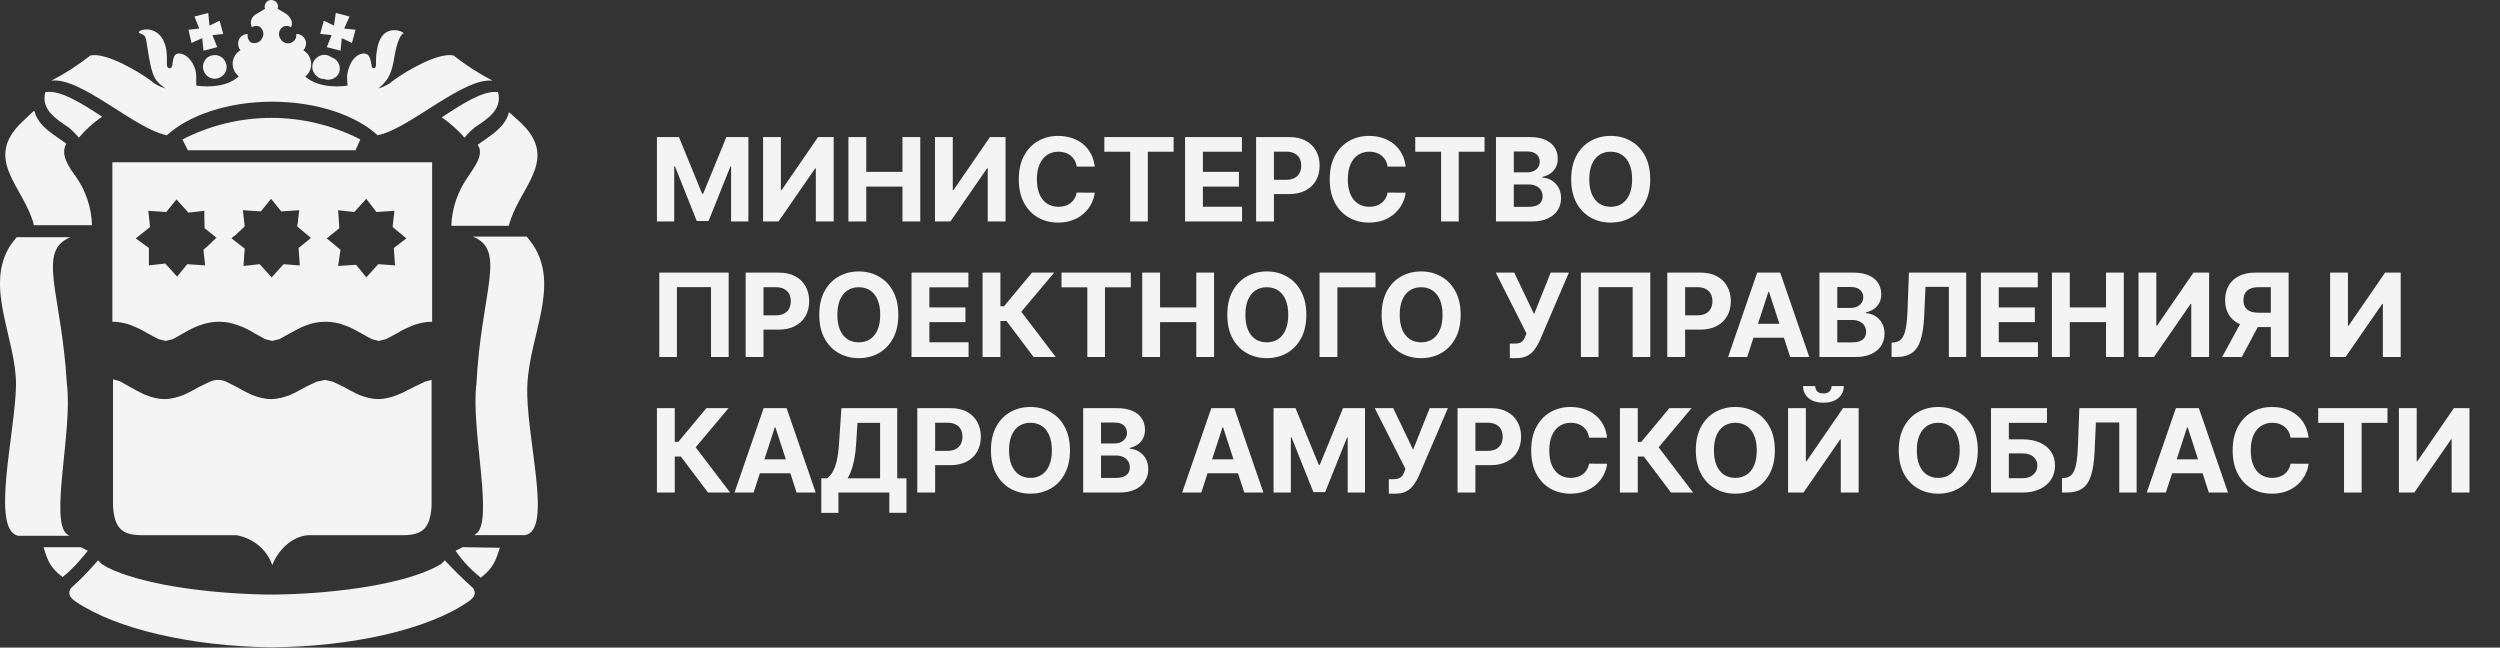 <?xml version="1.0" encoding="UTF-8"?> <svg xmlns="http://www.w3.org/2000/svg" width="166" height="43" viewBox="0 0 166 43" fill="none"><rect x="0" y="0" width="166" height="43" fill="#333333" stroke="none"/><path d="M15.379 15.829L15.578 15.67L15.379 15.829Z" fill="#F4F4F4"></path><path d="M18.043 13.241L18.719 14.077L18.043 13.241Z" fill="#F4F4F4"></path><path d="M20.148 16.267L20.665 15.829L19.75 15.033L19.909 13.998L19.79 15.033L20.704 15.829L20.148 16.267Z" fill="#F4F4F4"></path><path d="M9.887 17.66L9.926 16.983L9.887 17.66Z" fill="#F4F4F4"></path><path d="M10.962 17.502L11.757 18.377L11.717 18.417L10.922 17.502H10.962Z" fill="#F4F4F4"></path><path d="M11.719 13.241L12.514 14.117L11.719 13.241Z" fill="#F4F4F4"></path><path d="M13.586 13.998H13.626L13.586 15.152V13.998Z" fill="#F4F4F4"></path><path d="M14.382 15.829L13.785 16.347L14.382 15.79V15.829Z" fill="#F4F4F4"></path><path d="M12.714 2.851L13.43 2.532L13.51 3.368L14.424 3.13L14.106 2.333L14.822 2.254L14.583 1.378L13.907 1.696L13.828 0.86L12.913 1.099L13.231 1.895L12.516 1.975L12.714 2.851Z" fill="#F4F4F4"></path><path d="M21.498 5.24C21.896 5.399 22.373 5.2 22.532 4.802V4.762C22.651 4.364 22.413 3.926 22.015 3.807C21.657 3.528 21.18 3.608 20.902 3.966C20.623 4.324 20.703 4.802 21.061 5.081C21.18 5.2 21.339 5.24 21.498 5.24Z" fill="#F4F4F4"></path><path d="M14.024 3.686C13.627 3.806 13.388 4.244 13.507 4.642C13.627 5.08 14.064 5.319 14.462 5.199C14.899 5.08 15.138 4.642 15.018 4.244C14.899 3.806 14.462 3.567 14.064 3.686H14.024Z" fill="#F4F4F4"></path><path d="M21.699 3.13L22.614 3.368L22.693 2.532L23.369 2.851L23.608 1.975L22.852 1.895L23.21 1.099L22.296 0.86L22.176 1.696L21.5 1.378L21.262 2.254L22.017 2.333L21.699 3.13Z" fill="#F4F4F4"></path><path d="M26.391 26.22C25.994 26.379 25.556 26.499 25.119 26.499C24.681 26.499 24.244 26.379 23.846 26.22C23.488 26.061 23.131 25.862 22.773 25.663L22.097 25.344L21.58 25.225L21.023 25.344L20.347 25.663C19.989 25.862 19.631 26.061 19.274 26.22C18.876 26.379 18.439 26.499 18.001 26.499C17.564 26.499 17.126 26.379 16.729 26.22C16.371 26.061 16.013 25.862 15.655 25.663L15.019 25.344C14.661 25.185 14.303 25.185 13.945 25.344L13.27 25.663C12.912 25.862 12.554 26.061 12.196 26.22C11.798 26.379 11.361 26.499 10.924 26.499C10.486 26.499 10.049 26.379 9.651 26.22C9.293 26.061 8.935 25.862 8.577 25.663L7.941 25.305L7.504 25.185V33.585C7.583 35.178 8.22 35.536 9.413 35.536H15.695C16.808 35.735 17.723 36.491 18.081 37.526C18.439 36.571 19.353 35.615 20.466 35.536H26.749C27.942 35.536 28.578 35.178 28.657 33.585V25.225L28.22 25.344L27.544 25.663C27.147 25.862 26.789 26.061 26.391 26.22Z" fill="#F4F4F4"></path><path d="M4.56 8.465C4.798 8.664 5.037 8.903 5.236 9.141C5.673 8.624 6.19 8.146 6.786 7.748C5.434 6.872 4.003 5.957 3.049 6.116H3.009C2.691 7.31 3.804 7.947 4.56 8.465Z" fill="#F4F4F4"></path><path d="M23.923 9.261C20.225 7.35 15.811 7.35 12.113 9.261L12.471 9.978H23.605L23.923 9.261Z" fill="#F4F4F4"></path><path d="M11.08 8.982C12.512 7.668 15.096 6.753 18.079 6.753C21.061 6.753 23.645 7.668 25.077 8.982C27.144 8.584 30.763 5.12 32.711 5.359C31.797 4.881 30.922 4.324 30.127 3.687C29.093 3.448 26.906 4.762 26.15 5.319C25.832 5.598 25.514 5.757 25.117 5.877C25.832 5.319 26.031 4.762 26.19 3.767C26.349 2.771 26.628 2.254 26.787 2.214C26.946 2.174 25.355 1.338 25.037 3.289C24.878 4.125 25.077 4.483 24.838 4.523C24.6 4.563 24.719 4.165 24.52 3.767C24.321 3.369 23.645 3.528 23.288 4.205C23.168 4.483 23.049 4.802 23.049 5.08C23.049 5.28 23.049 5.479 23.089 5.678C22.89 5.717 21.26 5.956 20.265 5.08C20.743 4.722 20.782 4.045 20.425 3.568L20.146 3.329C20.385 3.09 20.385 2.652 20.107 2.413C19.987 2.294 19.828 2.254 19.669 2.254C19.709 2.493 19.59 2.692 19.391 2.811C19.112 2.971 18.755 2.851 18.596 2.533C18.436 2.254 18.556 1.935 18.794 1.776C18.953 1.697 19.152 1.697 19.311 1.816C19.391 1.697 19.51 1.338 19.033 0.94L18.436 0.582C18.516 0.343 18.397 0.104 18.158 0.025C17.919 -0.055 17.681 0.064 17.601 0.303C17.562 0.383 17.562 0.462 17.601 0.582L17.005 0.94C16.687 1.099 16.568 1.498 16.727 1.816C16.886 1.697 17.084 1.697 17.244 1.776C17.522 1.975 17.562 2.334 17.363 2.612C17.204 2.851 16.886 2.931 16.647 2.811C16.488 2.692 16.409 2.453 16.448 2.254C16.09 2.254 15.812 2.533 15.812 2.891C15.812 3.05 15.852 3.209 15.971 3.329C15.454 3.647 15.295 4.284 15.613 4.802L15.852 5.08C14.858 5.956 13.228 5.717 13.029 5.678C13.029 5.479 13.029 5.28 13.029 5.08C13.029 4.762 12.949 4.483 12.79 4.205C12.393 3.528 11.717 3.369 11.558 3.767C11.399 4.165 11.518 4.563 11.239 4.523C10.961 4.483 11.16 4.125 11.041 3.289C10.683 1.338 8.814 2.055 9.291 2.214C9.768 2.373 9.649 2.453 9.888 3.767C10.126 5.08 10.245 5.359 11.001 5.877C10.603 5.757 10.285 5.598 9.967 5.319C9.212 4.762 7.025 3.448 5.991 3.687C5.196 4.324 4.321 4.881 3.406 5.359C5.355 5.08 8.973 8.584 11.08 8.982Z" fill="#F4F4F4"></path><path d="M7.461 10.773V21.363C7.859 21.363 8.256 21.442 8.614 21.562C9.012 21.721 9.409 21.88 9.767 22.119L10.523 22.517L11 22.637L11.477 22.517L12.193 22.119C12.511 21.92 12.908 21.721 13.266 21.601C14.101 21.283 14.976 21.283 15.811 21.601C16.169 21.721 16.567 21.92 16.885 22.119L17.6 22.517L18.078 22.637L18.555 22.517L19.27 22.119C19.628 21.92 19.986 21.721 20.344 21.601C20.742 21.442 21.179 21.363 21.616 21.363C22.054 21.363 22.491 21.442 22.889 21.601C23.247 21.721 23.605 21.92 23.962 22.119L24.678 22.517L25.155 22.637L25.632 22.517L26.388 22.119C26.746 21.88 27.143 21.721 27.541 21.562C27.899 21.442 28.297 21.363 28.694 21.363V10.773H7.461ZM14.38 15.789L13.783 16.346L13.505 16.585L13.624 17.62L12.431 17.541L11.755 18.377L10.96 17.501L9.886 17.62V16.466L9.012 15.829L9.966 15.072L9.847 13.998L11.04 14.077L11.716 13.241L12.511 14.117L13.584 13.998V15.152L14.38 15.789ZM19.907 17.62H19.827L18.833 17.541L18.038 18.417L17.242 17.541L16.169 17.66L16.248 16.506L15.374 15.829L15.533 15.67H15.572L16.248 15.033L16.129 13.958L17.322 14.037L17.998 13.201L18.674 14.037L19.867 13.958L19.747 15.033L20.662 15.789L19.827 16.466L19.907 17.62ZM26.149 16.466L26.229 17.62L25.116 17.541L24.32 18.417L23.644 17.581L22.451 17.66L22.61 16.585L21.696 15.829L22.531 15.152L22.451 13.958L23.525 14.077L24.32 13.201L24.996 14.077L26.189 13.998L26.07 15.072L26.984 15.829L26.149 16.466Z" fill="#F4F4F4"></path><path d="M31.082 11.729C30.406 12.684 30.009 13.799 29.969 14.993H33.786C34.422 12.445 37.206 10.654 34.581 8.146L33.826 7.469H33.786C33.547 8.504 32.394 9.101 31.718 9.619C32.156 10.216 31.559 11.012 31.082 11.729Z" fill="#F4F4F4"></path><path d="M30.843 9.141C31.042 8.902 31.28 8.663 31.519 8.464C32.275 7.946 33.388 7.309 33.07 6.115H33.03C32.076 5.996 30.684 6.911 29.332 7.787C29.889 8.185 30.406 8.623 30.843 9.141Z" fill="#F4F4F4"></path><path d="M6.11 14.953C6.071 13.799 5.713 12.684 5.037 11.729C4.52 11.012 4.003 10.255 4.401 9.539C3.725 9.021 2.532 8.424 2.293 7.389H2.214L1.458 8.106C-1.166 10.614 1.617 12.405 2.253 14.953H6.11Z" fill="#F4F4F4"></path><path d="M29.534 37.207L29.296 37.446L28.858 37.685C26.791 38.72 22.735 39.397 18.44 39.476H17.645C13.311 39.397 9.216 38.72 7.148 37.685L6.75 37.446L6.512 37.207C5.955 37.844 5.359 38.481 4.722 39.038C4.484 39.357 4.603 39.675 5.04 39.954C7.744 41.785 12.715 42.9 17.884 42.98H18.083C23.291 42.94 28.381 41.825 31.085 39.954C31.522 39.675 31.642 39.357 31.403 39.038C30.727 38.441 30.131 37.844 29.534 37.207Z" fill="#F4F4F4"></path><path d="M4.602 35.575L4.482 35.495C3.25 34.699 4.84 28.568 4.442 25.503C4.085 19.412 2.415 16.665 4.681 15.749H1.102L0.705 16.267C-1.085 19.014 1.102 22.517 1.063 25.582C1.023 28.648 -0.647 35.256 1.222 35.575H4.602Z" fill="#F4F4F4"></path><path d="M30.723 36.332L30.246 36.571C30.683 37.208 31.24 37.805 31.837 38.283L31.916 38.362C32.751 37.725 32.91 37.248 33.188 36.372L30.723 36.332Z" fill="#F4F4F4"></path><path d="M5.833 36.571L5.356 36.332H2.891C3.169 37.248 3.328 37.686 4.163 38.323L4.243 38.243C4.839 37.765 5.356 37.168 5.833 36.571Z" fill="#F4F4F4"></path><path d="M35.375 16.227L34.977 15.71H31.398C33.665 16.625 31.955 19.332 31.637 25.463C31.239 28.489 32.83 34.659 31.597 35.455L31.478 35.535H34.858C36.766 35.217 34.858 28.887 35.017 25.543C35.176 22.199 37.204 18.974 35.375 16.227Z" fill="#F4F4F4"></path><path d="M43.62 9.101H45.081L46.624 12.865H46.689L48.232 9.101H49.693V14.704H48.544V11.057H48.498L47.048 14.676H46.265L44.815 11.043H44.769V14.704H43.62V9.101ZM50.669 9.101H51.851V12.624H51.898L54.319 9.101H55.356V14.704H54.171V11.177H54.13L51.695 14.704H50.669V9.101ZM56.335 14.704V9.101H57.519V11.412H59.924V9.101H61.106V14.704H59.924V12.389H57.519V14.704H56.335ZM62.083 9.101H63.264V12.624H63.311L65.732 9.101H66.769V14.704H65.585V11.177H65.543L63.108 14.704H62.083V9.101ZM72.692 11.062H71.493C71.471 10.907 71.427 10.77 71.359 10.649C71.292 10.527 71.205 10.423 71.099 10.337C70.993 10.252 70.871 10.186 70.733 10.14C70.596 10.095 70.447 10.072 70.287 10.072C69.997 10.072 69.744 10.144 69.529 10.288C69.314 10.43 69.147 10.638 69.028 10.912C68.91 11.184 68.85 11.514 68.85 11.902C68.85 12.302 68.91 12.637 69.028 12.909C69.149 13.181 69.316 13.386 69.532 13.524C69.747 13.663 69.996 13.732 70.278 13.732C70.437 13.732 70.584 13.711 70.719 13.669C70.856 13.627 70.977 13.566 71.083 13.486C71.189 13.404 71.276 13.305 71.345 13.188C71.417 13.071 71.466 12.938 71.493 12.789L72.692 12.794C72.66 13.051 72.583 13.299 72.459 13.538C72.337 13.775 72.172 13.988 71.964 14.176C71.758 14.362 71.511 14.509 71.225 14.619C70.941 14.726 70.619 14.78 70.259 14.78C69.76 14.78 69.313 14.667 68.919 14.441C68.527 14.215 68.217 13.887 67.989 13.459C67.762 13.03 67.649 12.511 67.649 11.902C67.649 11.291 67.764 10.771 67.994 10.343C68.224 9.914 68.536 9.588 68.93 9.363C69.324 9.137 69.767 9.024 70.259 9.024C70.584 9.024 70.885 9.07 71.162 9.161C71.441 9.252 71.688 9.385 71.904 9.56C72.119 9.734 72.294 9.946 72.429 10.198C72.566 10.449 72.653 10.738 72.692 11.062ZM73.328 10.077V9.101H77.929V10.077H76.214V14.704H75.043V10.077H73.328ZM78.687 14.704V9.101H82.463V10.077H79.872V11.412H82.268V12.389H79.872V13.727H82.474V14.704H78.687ZM83.404 14.704V9.101H85.615C86.04 9.101 86.402 9.182 86.701 9.344C87 9.505 87.228 9.728 87.385 10.014C87.544 10.299 87.623 10.627 87.623 10.999C87.623 11.371 87.543 11.7 87.382 11.984C87.222 12.269 86.989 12.49 86.685 12.649C86.382 12.808 86.015 12.887 85.585 12.887H84.176V11.938H85.393C85.621 11.938 85.809 11.899 85.957 11.82C86.106 11.74 86.218 11.629 86.291 11.489C86.365 11.347 86.403 11.184 86.403 10.999C86.403 10.813 86.365 10.651 86.291 10.512C86.218 10.372 86.106 10.263 85.957 10.187C85.807 10.108 85.618 10.069 85.388 10.069H84.589V14.704H83.404ZM93.336 11.062H92.138C92.116 10.907 92.071 10.77 92.004 10.649C91.936 10.527 91.85 10.423 91.744 10.337C91.638 10.252 91.516 10.186 91.377 10.14C91.24 10.095 91.092 10.072 90.931 10.072C90.641 10.072 90.389 10.144 90.174 10.288C89.958 10.43 89.791 10.638 89.673 10.912C89.554 11.184 89.495 11.514 89.495 11.902C89.495 12.302 89.554 12.637 89.673 12.909C89.793 13.181 89.961 13.386 90.176 13.524C90.391 13.663 90.64 13.732 90.923 13.732C91.082 13.732 91.229 13.711 91.364 13.669C91.5 13.627 91.622 13.566 91.727 13.486C91.833 13.404 91.921 13.305 91.99 13.188C92.061 13.071 92.11 12.938 92.138 12.789L93.336 12.794C93.305 13.051 93.228 13.299 93.103 13.538C92.981 13.775 92.816 13.988 92.608 14.176C92.402 14.362 92.156 14.509 91.87 14.619C91.585 14.726 91.263 14.78 90.904 14.78C90.404 14.78 89.957 14.667 89.563 14.441C89.171 14.215 88.861 13.887 88.633 13.459C88.407 13.03 88.294 12.511 88.294 11.902C88.294 11.291 88.409 10.771 88.639 10.343C88.868 9.914 89.18 9.588 89.574 9.363C89.968 9.137 90.412 9.024 90.904 9.024C91.229 9.024 91.529 9.07 91.807 9.161C92.086 9.252 92.333 9.385 92.548 9.56C92.763 9.734 92.939 9.946 93.073 10.198C93.21 10.449 93.298 10.738 93.336 11.062ZM93.972 10.077V9.101H98.574V10.077H96.859V14.704H95.688V10.077H93.972ZM99.332 14.704V9.101H101.575C101.987 9.101 102.331 9.162 102.606 9.284C102.882 9.406 103.089 9.576 103.228 9.793C103.366 10.008 103.435 10.256 103.435 10.537C103.435 10.756 103.392 10.948 103.304 11.114C103.217 11.278 103.096 11.413 102.943 11.519C102.792 11.623 102.618 11.697 102.423 11.741V11.795C102.637 11.805 102.836 11.865 103.022 11.976C103.21 12.087 103.362 12.243 103.479 12.444C103.596 12.643 103.654 12.88 103.654 13.155C103.654 13.452 103.58 13.718 103.433 13.951C103.287 14.183 103.071 14.366 102.784 14.501C102.498 14.636 102.145 14.704 101.726 14.704H99.332ZM100.516 13.735H101.482C101.812 13.735 102.053 13.672 102.204 13.546C102.356 13.419 102.431 13.249 102.431 13.037C102.431 12.883 102.394 12.746 102.319 12.627C102.244 12.509 102.138 12.415 101.999 12.348C101.862 12.281 101.699 12.247 101.509 12.247H100.516V13.735ZM100.516 11.445H101.394C101.557 11.445 101.701 11.417 101.827 11.36C101.954 11.302 102.055 11.22 102.128 11.114C102.202 11.008 102.24 10.882 102.24 10.734C102.24 10.531 102.168 10.368 102.024 10.244C101.881 10.12 101.679 10.058 101.416 10.058H100.516V11.445ZM109.574 11.902C109.574 12.513 109.458 13.033 109.227 13.461C108.997 13.89 108.683 14.217 108.285 14.444C107.89 14.668 107.445 14.78 106.95 14.78C106.452 14.78 106.006 14.667 105.61 14.441C105.214 14.215 104.901 13.887 104.671 13.459C104.442 13.03 104.327 12.511 104.327 11.902C104.327 11.291 104.442 10.771 104.671 10.343C104.901 9.914 105.214 9.588 105.61 9.363C106.006 9.137 106.452 9.024 106.95 9.024C107.445 9.024 107.89 9.137 108.285 9.363C108.683 9.588 108.997 9.914 109.227 10.343C109.458 10.771 109.574 11.291 109.574 11.902ZM108.373 11.902C108.373 11.506 108.314 11.173 108.195 10.901C108.078 10.629 107.913 10.423 107.7 10.283C107.487 10.142 107.237 10.072 106.95 10.072C106.664 10.072 106.414 10.142 106.201 10.283C105.987 10.423 105.821 10.629 105.703 10.901C105.586 11.173 105.528 11.506 105.528 11.902C105.528 12.298 105.586 12.632 105.703 12.903C105.821 13.175 105.987 13.381 106.201 13.522C106.414 13.662 106.664 13.732 106.95 13.732C107.237 13.732 107.487 13.662 107.7 13.522C107.913 13.381 108.078 13.175 108.195 12.903C108.314 12.632 108.373 12.298 108.373 11.902ZM48.383 18.101V23.704H47.212V19.064H44.947V23.704H43.776V18.101H48.383ZM49.511 23.704V18.101H51.721C52.146 18.101 52.508 18.182 52.807 18.344C53.106 18.505 53.334 18.728 53.491 19.014C53.65 19.299 53.729 19.627 53.729 19.999C53.729 20.371 53.649 20.7 53.489 20.984C53.328 21.269 53.096 21.49 52.791 21.649C52.488 21.808 52.122 21.887 51.691 21.887H50.282V20.938H51.5C51.728 20.938 51.916 20.898 52.063 20.82C52.213 20.74 52.324 20.629 52.397 20.489C52.472 20.347 52.509 20.183 52.509 19.999C52.509 19.813 52.472 19.651 52.397 19.512C52.324 19.372 52.213 19.263 52.063 19.187C51.914 19.108 51.724 19.069 51.494 19.069H50.695V23.704H49.511ZM59.648 20.902C59.648 21.513 59.532 22.033 59.3 22.462C59.07 22.89 58.757 23.218 58.359 23.444C57.963 23.668 57.518 23.78 57.024 23.78C56.526 23.78 56.079 23.667 55.684 23.441C55.288 23.215 54.975 22.887 54.745 22.459C54.515 22.03 54.4 21.511 54.4 20.902C54.4 20.291 54.515 19.771 54.745 19.343C54.975 18.914 55.288 18.588 55.684 18.363C56.079 18.137 56.526 18.024 57.024 18.024C57.518 18.024 57.963 18.137 58.359 18.363C58.757 18.588 59.07 18.914 59.3 19.343C59.532 19.771 59.648 20.291 59.648 20.902ZM58.447 20.902C58.447 20.506 58.387 20.173 58.269 19.901C58.152 19.629 57.987 19.423 57.774 19.282C57.56 19.142 57.31 19.072 57.024 19.072C56.738 19.072 56.488 19.142 56.274 19.282C56.061 19.423 55.895 19.629 55.776 19.901C55.66 20.173 55.601 20.506 55.601 20.902C55.601 21.298 55.66 21.632 55.776 21.903C55.895 22.175 56.061 22.381 56.274 22.522C56.488 22.662 56.738 22.732 57.024 22.732C57.31 22.732 57.56 22.662 57.774 22.522C57.987 22.381 58.152 22.175 58.269 21.903C58.387 21.632 58.447 21.298 58.447 20.902ZM60.525 23.704V18.101H64.301V19.077H61.71V20.412H64.106V21.389H61.71V22.727H64.312V23.704H60.525ZM68.632 23.704L66.832 21.315H66.427V23.704H65.243V18.101H66.427V20.338H66.665L68.525 18.101H70L67.814 20.7L70.101 23.704H68.632ZM70.484 19.077V18.101H75.085V19.077H73.37V23.704H72.199V19.077H70.484ZM75.843 23.704V18.101H77.028V20.412H79.433V18.101H80.615V23.704H79.433V21.389H77.028V23.704H75.843ZM86.74 20.902C86.74 21.513 86.624 22.033 86.392 22.462C86.163 22.89 85.849 23.218 85.451 23.444C85.056 23.668 84.611 23.78 84.116 23.78C83.618 23.78 83.171 23.667 82.776 23.441C82.38 23.215 82.067 22.887 81.837 22.459C81.608 22.03 81.493 21.511 81.493 20.902C81.493 20.291 81.608 19.771 81.837 19.343C82.067 18.914 82.38 18.588 82.776 18.363C83.171 18.137 83.618 18.024 84.116 18.024C84.611 18.024 85.056 18.137 85.451 18.363C85.849 18.588 86.163 18.914 86.392 19.343C86.624 19.771 86.74 20.291 86.74 20.902ZM85.539 20.902C85.539 20.506 85.48 20.173 85.361 19.901C85.244 19.629 85.079 19.423 84.866 19.282C84.653 19.142 84.403 19.072 84.116 19.072C83.83 19.072 83.58 19.142 83.367 19.282C83.153 19.423 82.987 19.629 82.869 19.901C82.752 20.173 82.694 20.506 82.694 20.902C82.694 21.298 82.752 21.632 82.869 21.903C82.987 22.175 83.153 22.381 83.367 22.522C83.58 22.662 83.83 22.732 84.116 22.732C84.403 22.732 84.653 22.662 84.866 22.522C85.079 22.381 85.244 22.175 85.361 21.903C85.48 21.632 85.539 21.298 85.539 20.902ZM91.335 18.101V19.077H88.802V23.704H87.618V18.101H91.335ZM96.987 20.902C96.987 21.513 96.871 22.033 96.64 22.462C96.41 22.89 96.096 23.218 95.698 23.444C95.303 23.668 94.858 23.78 94.363 23.78C93.865 23.78 93.419 23.667 93.023 23.441C92.627 23.215 92.314 22.887 92.084 22.459C91.855 22.03 91.74 21.511 91.74 20.902C91.74 20.291 91.855 19.771 92.084 19.343C92.314 18.914 92.627 18.588 93.023 18.363C93.419 18.137 93.865 18.024 94.363 18.024C94.858 18.024 95.303 18.137 95.698 18.363C96.096 18.588 96.41 18.914 96.64 19.343C96.871 19.771 96.987 20.291 96.987 20.902ZM95.786 20.902C95.786 20.506 95.727 20.173 95.608 19.901C95.492 19.629 95.326 19.423 95.113 19.282C94.9 19.142 94.65 19.072 94.363 19.072C94.077 19.072 93.827 19.142 93.614 19.282C93.4 19.423 93.234 19.629 93.116 19.901C92.999 20.173 92.941 20.506 92.941 20.902C92.941 21.298 92.999 21.632 93.116 21.903C93.234 22.175 93.4 22.381 93.614 22.522C93.827 22.662 94.077 22.732 94.363 22.732C94.65 22.732 94.9 22.662 95.113 22.522C95.326 22.381 95.492 22.175 95.608 21.903C95.727 21.632 95.786 21.298 95.786 20.902ZM100.252 23.78V22.817H100.556C100.707 22.817 100.83 22.799 100.923 22.762C101.016 22.724 101.089 22.669 101.144 22.596C101.201 22.521 101.248 22.428 101.286 22.317L101.355 22.133L99.319 18.101H100.545L101.864 20.858L102.966 18.101H104.175L102.244 22.604C102.151 22.812 102.041 23.005 101.913 23.184C101.787 23.363 101.626 23.507 101.429 23.616C101.232 23.726 100.98 23.78 100.674 23.78H100.252ZM109.579 18.101V23.704H108.408V19.064H106.143V23.704H104.972V18.101H109.579ZM110.707 23.704V18.101H112.918C113.343 18.101 113.705 18.182 114.004 18.344C114.303 18.505 114.531 18.728 114.688 19.014C114.847 19.299 114.926 19.627 114.926 19.999C114.926 20.371 114.846 20.7 114.685 20.984C114.525 21.269 114.292 21.49 113.988 21.649C113.685 21.808 113.318 21.887 112.888 21.887H111.479V20.938H112.696C112.924 20.938 113.112 20.898 113.26 20.82C113.409 20.74 113.521 20.629 113.594 20.489C113.668 20.347 113.706 20.183 113.706 19.999C113.706 19.813 113.668 19.651 113.594 19.512C113.521 19.372 113.409 19.263 113.26 19.187C113.11 19.108 112.921 19.069 112.691 19.069H111.892V23.704H110.707ZM116.014 23.704H114.745L116.679 18.101H118.206L120.137 23.704H118.868L117.464 19.381H117.42L116.014 23.704ZM115.935 21.501H118.933V22.426H115.935V21.501ZM120.811 23.704V18.101H123.055C123.467 18.101 123.811 18.162 124.086 18.284C124.362 18.406 124.569 18.576 124.707 18.793C124.846 19.008 124.915 19.256 124.915 19.537C124.915 19.756 124.871 19.948 124.784 20.114C124.696 20.278 124.576 20.413 124.423 20.519C124.271 20.623 124.098 20.697 123.903 20.741V20.795C124.116 20.805 124.316 20.865 124.502 20.976C124.69 21.087 124.842 21.243 124.959 21.444C125.076 21.643 125.134 21.88 125.134 22.155C125.134 22.452 125.06 22.718 124.912 22.951C124.767 23.183 124.55 23.366 124.264 23.501C123.978 23.636 123.625 23.704 123.205 23.704H120.811ZM121.996 22.735H122.962C123.292 22.735 123.533 22.672 123.684 22.546C123.835 22.419 123.911 22.249 123.911 22.038C123.911 21.883 123.874 21.746 123.799 21.627C123.724 21.509 123.617 21.416 123.479 21.348C123.342 21.281 123.179 21.247 122.989 21.247H121.996V22.735ZM121.996 20.445H122.874C123.037 20.445 123.181 20.417 123.306 20.36C123.434 20.302 123.534 20.22 123.607 20.114C123.682 20.008 123.72 19.882 123.72 19.734C123.72 19.532 123.648 19.368 123.503 19.244C123.361 19.12 123.159 19.058 122.896 19.058H121.996V20.445ZM125.601 23.704V22.752L125.76 22.738C125.964 22.721 126.129 22.644 126.255 22.505C126.381 22.365 126.475 22.142 126.537 21.835C126.601 21.527 126.642 21.113 126.66 20.593L126.753 18.101H130.556V23.704H129.404V19.05H127.853L127.765 21.001C127.736 21.628 127.661 22.14 127.541 22.538C127.422 22.936 127.233 23.229 126.972 23.419C126.713 23.609 126.358 23.704 125.908 23.704H125.601ZM131.532 23.704V18.101H135.308V19.077H132.717V20.412H135.114V21.389H132.717V22.727H135.319V23.704H131.532ZM136.25 23.704V18.101H137.434V20.412H139.839V18.101H141.021V23.704H139.839V21.389H137.434V23.704H136.25ZM141.998 18.101H143.18V21.624H143.226L145.647 18.101H146.684V23.704H145.5V20.177H145.459L143.024 23.704H141.998V18.101ZM151.964 23.704H150.782V19.069H149.983C149.755 19.069 149.565 19.103 149.414 19.17C149.264 19.236 149.152 19.333 149.077 19.46C149.003 19.588 148.965 19.745 148.965 19.931C148.965 20.115 149.003 20.269 149.077 20.393C149.152 20.517 149.264 20.61 149.414 20.672C149.563 20.734 149.751 20.765 149.977 20.765H151.263V21.717H149.786C149.357 21.717 148.991 21.646 148.686 21.504C148.382 21.362 148.149 21.157 147.989 20.891C147.828 20.623 147.748 20.303 147.748 19.931C147.748 19.561 147.826 19.239 147.983 18.965C148.142 18.69 148.371 18.477 148.67 18.328C148.971 18.176 149.333 18.101 149.756 18.101H151.964V23.704ZM148.941 21.154H150.218L148.856 23.704H147.548L148.941 21.154ZM154.72 18.101H155.902V21.624H155.948L158.37 18.101H159.407V23.704H158.222V20.177H158.181L155.746 23.704H154.72V18.101ZM47.01 32.704L45.209 30.315H44.804V32.704H43.62V27.101H44.804V29.338H45.042L46.903 27.101H48.377L46.191 29.7L48.479 32.704H47.01ZM50.04 32.704H48.771L50.705 27.101H52.231L54.163 32.704H52.894L51.49 28.381H51.446L50.04 32.704ZM49.961 30.501H52.959V31.426H49.961V30.501ZM54.534 34.055V31.76H54.914C55.044 31.667 55.162 31.535 55.27 31.366C55.377 31.194 55.469 30.958 55.546 30.657C55.623 30.354 55.677 29.959 55.71 29.47L55.869 27.101H59.576V31.76H60.189V34.05H59.051V32.704H55.672V34.055H54.534ZM56.282 31.76H58.438V28.077H56.936L56.848 29.47C56.825 29.84 56.785 30.168 56.731 30.455C56.678 30.741 56.613 30.992 56.536 31.207C56.462 31.421 56.377 31.605 56.282 31.76ZM60.909 32.704V27.101H63.12C63.544 27.101 63.907 27.182 64.206 27.344C64.505 27.505 64.733 27.728 64.89 28.014C65.048 28.299 65.128 28.627 65.128 28.999C65.128 29.371 65.047 29.7 64.887 29.984C64.726 30.269 64.494 30.49 64.189 30.649C63.886 30.808 63.52 30.887 63.089 30.887H61.68V29.938H62.898C63.126 29.938 63.314 29.898 63.461 29.82C63.611 29.74 63.722 29.629 63.795 29.489C63.87 29.347 63.907 29.183 63.907 28.999C63.907 28.813 63.87 28.651 63.795 28.512C63.722 28.372 63.611 28.263 63.461 28.187C63.312 28.108 63.122 28.069 62.892 28.069H62.093V32.704H60.909ZM71.046 29.902C71.046 30.513 70.93 31.033 70.698 31.462C70.469 31.89 70.155 32.218 69.757 32.444C69.362 32.668 68.916 32.78 68.422 32.78C67.924 32.78 67.477 32.667 67.082 32.441C66.686 32.215 66.373 31.887 66.143 31.459C65.913 31.03 65.799 30.511 65.799 29.902C65.799 29.291 65.913 28.771 66.143 28.343C66.373 27.914 66.686 27.588 67.082 27.363C67.477 27.137 67.924 27.024 68.422 27.024C68.916 27.024 69.362 27.137 69.757 27.363C70.155 27.588 70.469 27.914 70.698 28.343C70.93 28.771 71.046 29.291 71.046 29.902ZM69.845 29.902C69.845 29.506 69.786 29.173 69.667 28.901C69.55 28.629 69.385 28.423 69.172 28.282C68.958 28.142 68.709 28.072 68.422 28.072C68.136 28.072 67.886 28.142 67.673 28.282C67.459 28.423 67.293 28.629 67.175 28.901C67.058 29.173 67 29.506 67 29.902C67 30.298 67.058 30.632 67.175 30.903C67.293 31.175 67.459 31.381 67.673 31.522C67.886 31.662 68.136 31.732 68.422 31.732C68.709 31.732 68.958 31.662 69.172 31.522C69.385 31.381 69.55 31.175 69.667 30.903C69.786 30.632 69.845 30.298 69.845 29.902ZM71.923 32.704V27.101H74.167C74.579 27.101 74.923 27.162 75.198 27.284C75.474 27.406 75.681 27.576 75.819 27.793C75.958 28.008 76.027 28.256 76.027 28.537C76.027 28.756 75.983 28.948 75.896 29.114C75.808 29.278 75.688 29.413 75.535 29.519C75.383 29.623 75.21 29.697 75.015 29.741V29.795C75.228 29.805 75.428 29.865 75.614 29.976C75.802 30.087 75.954 30.243 76.071 30.444C76.188 30.643 76.246 30.88 76.246 31.155C76.246 31.452 76.172 31.718 76.024 31.951C75.879 32.183 75.662 32.366 75.376 32.501C75.09 32.636 74.737 32.704 74.317 32.704H71.923ZM73.108 31.735H74.074C74.404 31.735 74.645 31.672 74.796 31.546C74.947 31.419 75.023 31.249 75.023 31.038C75.023 30.883 74.986 30.746 74.911 30.627C74.836 30.509 74.729 30.416 74.591 30.348C74.454 30.281 74.291 30.247 74.101 30.247H73.108V31.735ZM73.108 29.445H73.986C74.148 29.445 74.293 29.417 74.418 29.36C74.546 29.302 74.647 29.22 74.719 29.114C74.794 29.008 74.832 28.882 74.832 28.734C74.832 28.532 74.76 28.368 74.615 28.244C74.473 28.12 74.271 28.058 74.008 28.058H73.108V29.445ZM79.766 32.704H78.496L80.43 27.101H81.957L83.889 32.704H82.619L81.216 28.381H81.172L79.766 32.704ZM79.686 30.501H82.685V31.426H79.686V30.501ZM84.563 27.101H86.024L87.567 30.865H87.633L89.176 27.101H90.636V32.704H89.487V29.057H89.441L87.991 32.676H87.209L85.758 29.043H85.712V32.704H84.563V27.101ZM92.217 32.78V31.817H92.521C92.672 31.817 92.794 31.799 92.887 31.762C92.98 31.724 93.054 31.669 93.109 31.596C93.166 31.521 93.213 31.428 93.251 31.317L93.32 31.133L91.284 27.101H92.51L93.829 29.858L94.931 27.101H96.14L94.209 31.604C94.116 31.812 94.005 32.005 93.878 32.184C93.752 32.362 93.591 32.507 93.394 32.616C93.197 32.725 92.945 32.78 92.638 32.78H92.217ZM96.781 32.704V27.101H98.992C99.417 27.101 99.779 27.182 100.078 27.344C100.377 27.505 100.605 27.728 100.762 28.014C100.921 28.299 101 28.627 101 28.999C101 29.371 100.92 29.7 100.759 29.984C100.599 30.269 100.366 30.49 100.061 30.649C99.759 30.808 99.392 30.887 98.962 30.887H97.553V29.938H98.77C98.998 29.938 99.186 29.898 99.334 29.82C99.483 29.74 99.594 29.629 99.668 29.489C99.742 29.347 99.78 29.183 99.78 28.999C99.78 28.813 99.742 28.651 99.668 28.512C99.594 28.372 99.483 28.263 99.334 28.187C99.184 28.108 98.995 28.069 98.765 28.069H97.966V32.704H96.781ZM106.713 29.062H105.515C105.493 28.907 105.448 28.77 105.381 28.649C105.313 28.527 105.226 28.423 105.121 28.337C105.015 28.252 104.893 28.186 104.754 28.14C104.617 28.095 104.469 28.072 104.308 28.072C104.018 28.072 103.766 28.144 103.55 28.288C103.335 28.43 103.168 28.638 103.05 28.912C102.931 29.183 102.872 29.514 102.872 29.902C102.872 30.302 102.931 30.637 103.05 30.909C103.17 31.181 103.338 31.386 103.553 31.524C103.768 31.663 104.017 31.732 104.3 31.732C104.459 31.732 104.605 31.711 104.74 31.669C104.877 31.628 104.999 31.566 105.104 31.486C105.21 31.404 105.298 31.305 105.367 31.188C105.438 31.071 105.487 30.938 105.515 30.788L106.713 30.794C106.682 31.051 106.604 31.299 106.48 31.538C106.358 31.775 106.193 31.988 105.985 32.176C105.779 32.362 105.533 32.509 105.247 32.619C104.962 32.726 104.64 32.78 104.281 32.78C103.781 32.78 103.334 32.667 102.94 32.441C102.548 32.215 102.238 31.887 102.01 31.459C101.784 31.03 101.671 30.511 101.671 29.902C101.671 29.291 101.786 28.771 102.016 28.343C102.245 27.914 102.557 27.588 102.951 27.363C103.345 27.137 103.788 27.024 104.281 27.024C104.605 27.024 104.906 27.07 105.184 27.161C105.463 27.252 105.71 27.385 105.925 27.56C106.14 27.733 106.315 27.946 106.45 28.198C106.587 28.449 106.675 28.738 106.713 29.062ZM110.952 32.704L109.152 30.315H108.747V32.704H107.562V27.101H108.747V29.338H108.985L110.845 27.101H112.32L110.134 29.7L112.421 32.704H110.952ZM117.85 29.902C117.85 30.513 117.734 31.033 117.502 31.462C117.273 31.89 116.959 32.218 116.561 32.444C116.166 32.668 115.72 32.78 115.226 32.78C114.728 32.78 114.281 32.667 113.886 32.441C113.49 32.215 113.177 31.887 112.947 31.459C112.717 31.03 112.603 30.511 112.603 29.902C112.603 29.291 112.717 28.771 112.947 28.343C113.177 27.914 113.49 27.588 113.886 27.363C114.281 27.137 114.728 27.024 115.226 27.024C115.72 27.024 116.166 27.137 116.561 27.363C116.959 27.588 117.273 27.914 117.502 28.343C117.734 28.771 117.85 29.291 117.85 29.902ZM116.649 29.902C116.649 29.506 116.59 29.173 116.471 28.901C116.354 28.629 116.189 28.423 115.976 28.282C115.762 28.142 115.513 28.072 115.226 28.072C114.94 28.072 114.69 28.142 114.477 28.282C114.263 28.423 114.097 28.629 113.979 28.901C113.862 29.173 113.804 29.506 113.804 29.902C113.804 30.298 113.862 30.632 113.979 30.903C114.097 31.175 114.263 31.381 114.477 31.522C114.69 31.662 114.94 31.732 115.226 31.732C115.513 31.732 115.762 31.662 115.976 31.522C116.189 31.381 116.354 31.175 116.471 30.903C116.59 30.632 116.649 30.298 116.649 29.902ZM118.727 27.101H119.909V30.624H119.956L122.377 27.101H123.414V32.704H122.229V29.177H122.188L119.753 32.704H118.727V27.101ZM121.616 25.634H122.429C122.427 25.966 122.304 26.233 122.06 26.436C121.817 26.638 121.489 26.739 121.075 26.739C120.659 26.739 120.33 26.638 120.087 26.436C119.845 26.233 119.723 25.966 119.723 25.634H120.53C120.528 25.76 120.569 25.873 120.651 25.974C120.735 26.074 120.876 26.124 121.075 26.124C121.268 26.124 121.407 26.075 121.491 25.976C121.574 25.878 121.616 25.764 121.616 25.634ZM131.325 29.902C131.325 30.513 131.209 31.033 130.977 31.462C130.747 31.89 130.434 32.218 130.036 32.444C129.64 32.668 129.195 32.78 128.701 32.78C128.203 32.78 127.756 32.667 127.36 32.441C126.965 32.215 126.652 31.887 126.422 31.459C126.192 31.03 126.077 30.511 126.077 29.902C126.077 29.291 126.192 28.771 126.422 28.343C126.652 27.914 126.965 27.588 127.36 27.363C127.756 27.137 128.203 27.024 128.701 27.024C129.195 27.024 129.64 27.137 130.036 27.363C130.434 27.588 130.747 27.914 130.977 28.343C131.209 28.771 131.325 29.291 131.325 29.902ZM130.124 29.902C130.124 29.506 130.064 29.173 129.946 28.901C129.829 28.629 129.664 28.423 129.45 28.282C129.237 28.142 128.987 28.072 128.701 28.072C128.415 28.072 128.165 28.142 127.951 28.282C127.738 28.423 127.572 28.629 127.453 28.901C127.337 29.173 127.278 29.506 127.278 29.902C127.278 30.298 127.337 30.632 127.453 30.903C127.572 31.175 127.738 31.381 127.951 31.522C128.165 31.662 128.415 31.732 128.701 31.732C128.987 31.732 129.237 31.662 129.45 31.522C129.664 31.381 129.829 31.175 129.946 30.903C130.064 30.632 130.124 30.298 130.124 29.902ZM132.202 32.704V27.101H135.92V28.077H133.387V29.172H134.298C134.741 29.172 135.123 29.244 135.444 29.388C135.767 29.53 136.016 29.732 136.191 29.992C136.366 30.253 136.454 30.561 136.454 30.914C136.454 31.266 136.366 31.577 136.191 31.847C136.016 32.115 135.767 32.325 135.444 32.477C135.123 32.628 134.741 32.704 134.298 32.704H132.202ZM133.387 31.752H134.298C134.509 31.752 134.688 31.713 134.834 31.637C134.98 31.558 135.09 31.455 135.165 31.328C135.242 31.198 135.28 31.057 135.28 30.903C135.28 30.681 135.195 30.493 135.025 30.34C134.858 30.185 134.615 30.107 134.298 30.107H133.387V31.752ZM136.917 32.704V31.752L137.075 31.738C137.28 31.721 137.445 31.644 137.57 31.505C137.696 31.365 137.79 31.142 137.852 30.835C137.916 30.527 137.957 30.113 137.975 29.593L138.068 27.101H141.871V32.704H140.719V28.05H139.168L139.081 30.001C139.051 30.628 138.977 31.14 138.856 31.538C138.738 31.936 138.548 32.229 138.287 32.419C138.028 32.609 137.674 32.704 137.223 32.704H136.917ZM143.814 32.704H142.544L144.478 27.101H146.005L147.937 32.704H146.667L145.264 28.381H145.22L143.814 32.704ZM143.734 30.501H146.733V31.426H143.734V30.501ZM153.291 29.062H152.093C152.071 28.907 152.026 28.77 151.959 28.649C151.891 28.527 151.805 28.423 151.699 28.337C151.593 28.252 151.471 28.186 151.332 28.14C151.196 28.095 151.047 28.072 150.886 28.072C150.596 28.072 150.344 28.144 150.129 28.288C149.913 28.43 149.747 28.638 149.628 28.912C149.509 29.183 149.45 29.514 149.45 29.902C149.45 30.302 149.509 30.637 149.628 30.909C149.748 31.181 149.916 31.386 150.131 31.524C150.347 31.663 150.596 31.732 150.878 31.732C151.037 31.732 151.184 31.711 151.319 31.669C151.456 31.628 151.577 31.566 151.683 31.486C151.788 31.404 151.876 31.305 151.945 31.188C152.016 31.071 152.066 30.938 152.093 30.788L153.291 30.794C153.26 31.051 153.183 31.299 153.059 31.538C152.937 31.775 152.771 31.988 152.564 32.176C152.357 32.362 152.111 32.509 151.825 32.619C151.54 32.726 151.218 32.78 150.859 32.78C150.359 32.78 149.913 32.667 149.519 32.441C149.126 32.215 148.816 31.887 148.588 31.459C148.362 31.03 148.249 30.511 148.249 29.902C148.249 29.291 148.364 28.771 148.594 28.343C148.824 27.914 149.136 27.588 149.529 27.363C149.923 27.137 150.367 27.024 150.859 27.024C151.184 27.024 151.485 27.07 151.762 27.161C152.041 27.252 152.288 27.385 152.503 27.56C152.719 27.733 152.894 27.946 153.029 28.198C153.165 28.449 153.253 28.738 153.291 29.062ZM153.927 28.077V27.101H158.529V28.077H156.814V32.704H155.643V28.077H153.927ZM159.287 27.101H160.469V30.624H160.515L162.936 27.101H163.973V32.704H162.789V29.177H162.748L160.313 32.704H159.287V27.101Z" fill="#F4F4F4"></path></svg> 